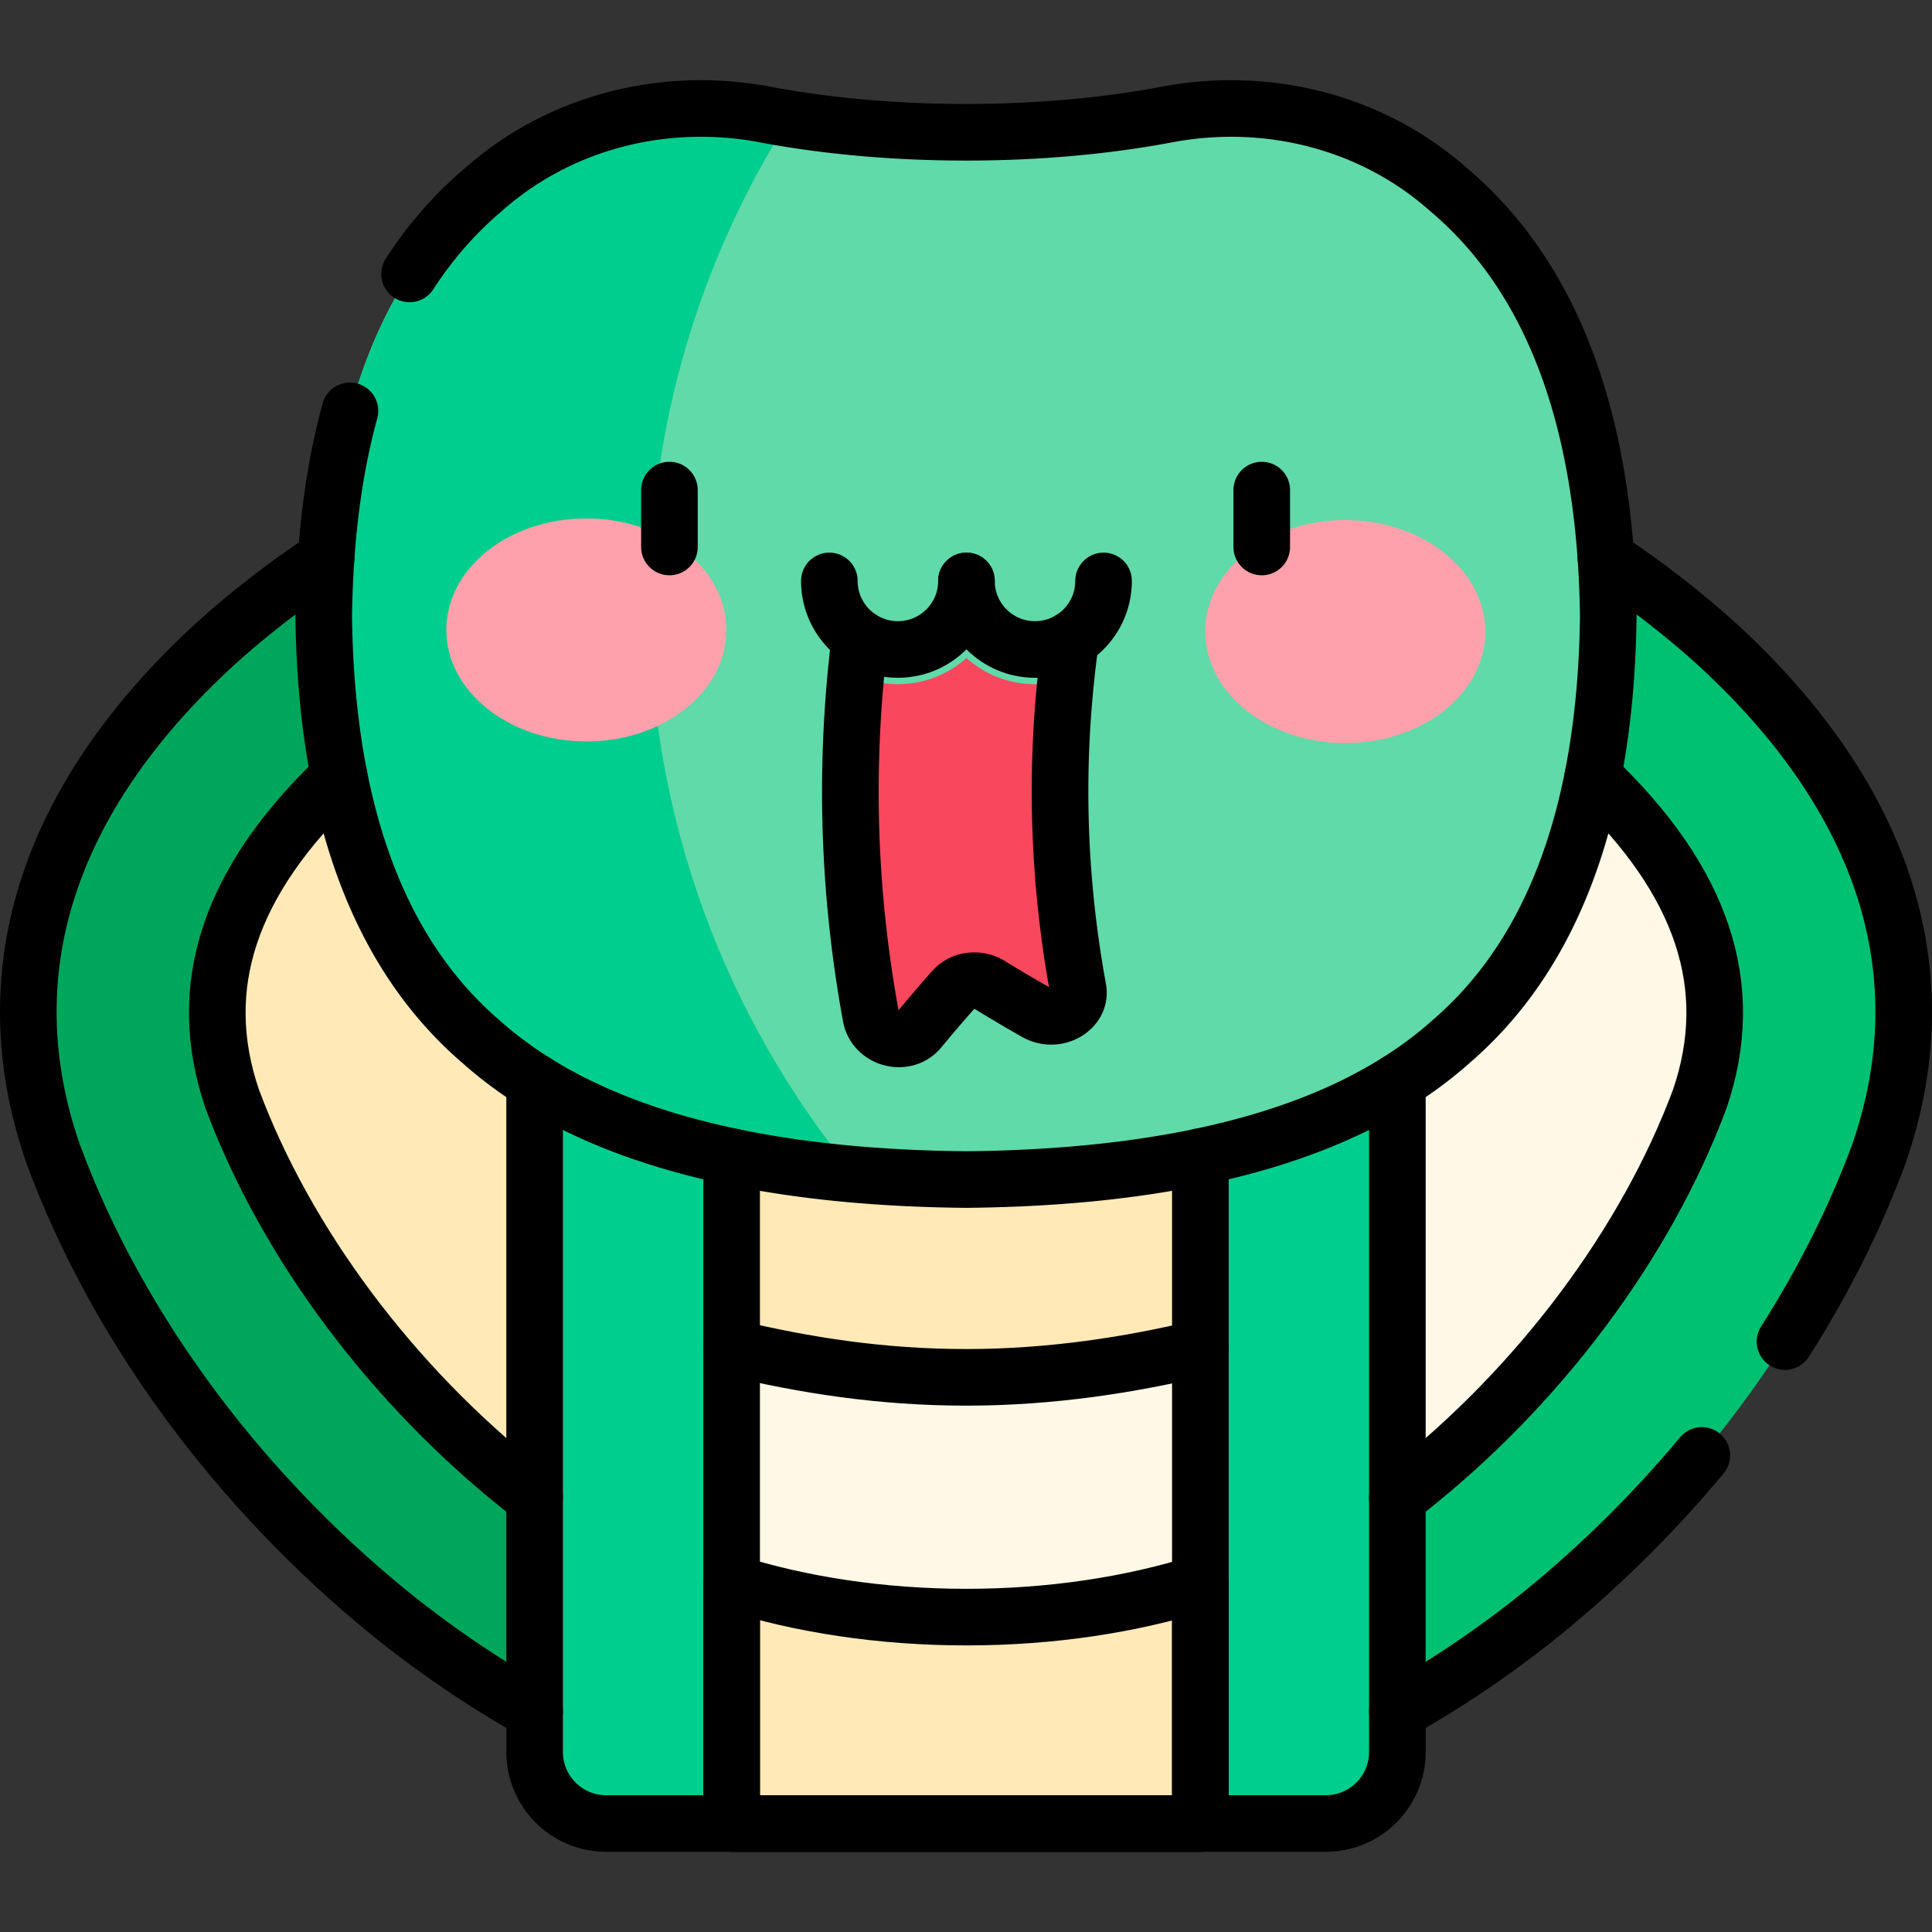 <svg xmlns="http://www.w3.org/2000/svg" xmlns:xlink="http://www.w3.org/1999/xlink" viewBox="0 0 512.003 512.003" width="512" height="512" xmlns:v="https://vecta.io/nano"><rect x="0" y="0" width="512.003" height="512.003" fill="#333333" stroke="none"/><style><![CDATA[.B{stroke-miterlimit:10}.C{stroke-linejoin:round}.D{fill:#ffeab7}.E{stroke-linecap:round}]]></style><path d="M213.947 100.714c-65.729 8.677-121.568 37.67-157.485 70.471C12.473 211.834-2.494 258 14.079 305.805c17.701 47.911 51.617 92.134 92.788 124.575 31.261 24.324 66.612 42.009 107.08 49.251V100.714z" fill="#00a65b"/><path d="M455.541 171.185c-38.59-35.242-100.174-66.091-172.319-72.062v382.659c46.734-5.236 86.891-24.151 121.914-51.403 41.172-32.442 75.087-76.665 92.788-124.574 16.572-47.805 1.606-93.971-42.383-134.62z" fill="#00c172"/><path d="M218.277 146.92c-19.868 2.828-39.382 8.026-58.323 15.557-26.277 10.448-49.89 24.839-68.295 41.621-30.597 28.318-40.45 56.825-30.113 87.135C75.8 329.52 104.05 367.301 139.131 394.98c25.306 19.668 51.445 32.283 79.146 38.127V146.92z" class="D"/><path d="M420.336 204.091c-18.406-16.781-42.014-31.168-68.286-41.614-20.899-8.31-42.497-13.777-64.499-16.356V434.3c30.002-5.2 58.136-18.194 85.311-39.314 35.081-27.677 63.337-65.464 77.593-103.752 10.34-30.312.482-58.823-30.119-87.143z" fill="#fff8e6"/><path d="M351.355 483.254H160.648c-10.476 0-18.969-8.493-18.969-18.969V268.581c0-10.476 8.493-18.969 18.969-18.969h190.708c10.476 0 18.969 8.493 18.969 18.969v195.704c-.001 10.476-8.493 18.969-18.97 18.969z" fill="#00ce8e"/><path d="M193.895 249.611h124.213v233.642H193.895z" fill="#fff8e6"/><path d="M318.111 357.254c-40.469 10.398-83.752 10.318-124.22-.08l.003-70.193h124.213l.004 70.273z" class="D"/><path d="M384.519 50.787l-2.279-1.977c-20.146-16.942-47.098-23.358-72.962-18.467-15.883 3.004-34.018 4.706-53.276 4.706s-37.393-1.703-53.276-4.706c-25.864-4.891-52.816 1.526-72.962 18.467-.772.649-1.532 1.308-2.28 1.978-29.149 25.019-41.107 65.103-41.689 112.634.582 47.53 12.54 87.616 41.689 112.634 28.547 25.546 74.284 36.027 128.517 36.537 54.233-.511 99.97-10.991 128.517-36.537 29.149-25.018 41.107-65.104 41.69-112.634-.582-47.53-12.54-87.616-41.689-112.635z" fill="#60daa8"/><path d="M172.089 159.492c0-47.092 13.613-91.001 37.105-128.023l-6.468-1.126c-25.864-4.891-52.816 1.526-72.962 18.467-.772.649-1.532 1.308-2.28 1.978-29.149 25.019-41.107 65.103-41.689 112.634.582 47.53 12.54 87.615 41.689 112.634 23.173 20.737 57.675 31.546 98.852 35.154-33.896-41.291-54.247-94.126-54.247-151.718z" fill="#00ce8e"/><g fill="#ffa1ac"><ellipse transform="matrix(.002 -1 1 .002 -11.889 322.029)" cx="155.423" cy="166.972" rx="29.554" ry="37.111"/><ellipse transform="matrix(.002 -1 1 .002 188.387 523.625)" cx="356.58" cy="167.412" rx="29.554" ry="37.112"/></g><path d="M282.473 180.066c-2.585.812-5.334 1.251-8.183 1.251-6.967 0-13.331-2.621-18.167-6.924-4.836 4.303-11.2 6.924-18.168 6.924-3.961 0-7.724-.853-11.126-2.373-2.842 30.132-1.536 60.475 3.964 90.409 1.132 6.071 9.151 8.041 12.905 3.415a356.16 356.16 0 0 1 9.014-10.529c2.345-2.629 6.525-3.084 9.63-1.178 4.072 2.497 8.175 4.916 12.304 7.255 5.328 2.979 12.035-.969 11.057-6.219a288.69 288.69 0 0 1-3.23-82.031z" fill="#f9475e"/><use xlink:href="#B" class="D"/><g fill="none" stroke="#000" stroke-width="15" class="B"><g class="C E"><path d="M450.997 385.699c-13.7 16.468-29.186 31.542-45.865 44.685-11.08 8.62-22.66 16.4-34.81 23.18m55.269-305.64c11.09 7.36 21.12 15.2 29.95 23.26 43.99 40.65 58.96 86.82 42.38 134.62-6.346 17.177-14.775 33.879-24.876 49.735m-331.364 98.025c-12.15-6.78-23.73-14.56-34.81-23.18-41.18-32.44-75.09-76.67-92.79-124.58-16.58-47.8-1.61-93.97 42.38-134.62 8.83-8.07 18.86-15.9 29.95-23.25v-.01h.01"/><path d="M89.891 205.764c-29.21 27.76-38.48 55.75-28.35 85.47 14.26 38.29 42.51 76.07 77.59 103.75l2.55 1.95m280.43-191.16c29.21 27.76 38.48 55.75 28.35 85.46-14.26 38.29-42.52 76.08-77.6 103.75l-2.54 1.94"/><path d="M141.681 286.684v177.6a18.97 18.97 0 0 0 18.97 18.97h33.24 124.22 33.24a18.97 18.97 0 0 0 18.97-18.97v-177.6"/><path d="M193.891 306.521v50.65 62.28 6.61 57.19h124.22v-57.18-119.55"/><path d="M193.891 357.174c19.538 4.652 39.62 7.839 62.23 7.839 22.52 0 43.66-3.352 61.99-7.759"/></g><use xlink:href="#B" class="C"/><g class="E"><path d="M177.408 129.878v15.081m156.969-15.081v15.081" class="C"/><path d="M256.122 153.951c0 10.034-8.134 18.168-18.168 18.168s-18.168-8.134-18.168-18.168"/><path d="M292.457 153.951c0 10.034-8.134 18.168-18.168 18.168s-18.168-8.134-18.168-18.168"/><g class="C"><path d="M227.891 169.084c-3.34 26.76-3.38 53.76-.11 80.53a332.06 332.06 0 0 0 3.01 19.73c1.13 6.07 9.15 8.05 12.9 3.43 2.96-3.59 5.96-7.09 9.03-10.54 2.34-2.62 6.52-3.08 9.62-1.18a384.43 384.43 0 0 0 12.3 7.26c5.34 2.98 12.03-.97 11.07-6.21-.76-4.16-1.44-8.32-2.01-12.49-3.72-26.63-3.7-53.53.06-80.15v-.02"/><path d="M108.531 72.594c5.28-8.15 11.56-15.46 18.95-21.81a107.29 107.29 0 0 1 2.28-1.97c20.15-16.94 47.1-23.36 72.96-18.47 15.89 3 34.02 4.71 53.28 4.71s37.39-1.71 53.28-4.71c25.86-4.89 52.81 1.52 72.96 18.47l2.28 1.97c25.92 22.25 38.24 56.42 41.07 97.14a269.78 269.78 0 0 1 .62 15.5c-.18 14.93-1.49 29.12-4.1 42.35-5.69 28.87-17.6 53.12-37.59 70.28-4.35 3.89-9.09 7.42-14.2 10.63-14.63 9.19-32.27 15.66-52.21 19.84-18.85 3.96-39.76 5.86-62.11 6.07-22.35-.21-43.26-2.11-62.11-6.07-19.94-4.18-37.58-10.65-52.21-19.84-5.11-3.21-9.85-6.74-14.2-10.63-20-17.16-31.9-41.41-37.59-70.29-2.61-13.23-3.92-27.42-4.1-42.34.06-5.26.27-10.42.62-15.49v-.01h.01c.95-13.84 3-26.93 6.32-39.04"/></g></g></g><defs ><path id="B" d="M193.891 483.254h124.22v-57.18-6.54c-18.33 5.74-39.47 9.02-61.99 9.02-22.61 0-43.84-3.3-62.23-9.1v6.61 57.19z"/></defs></svg>